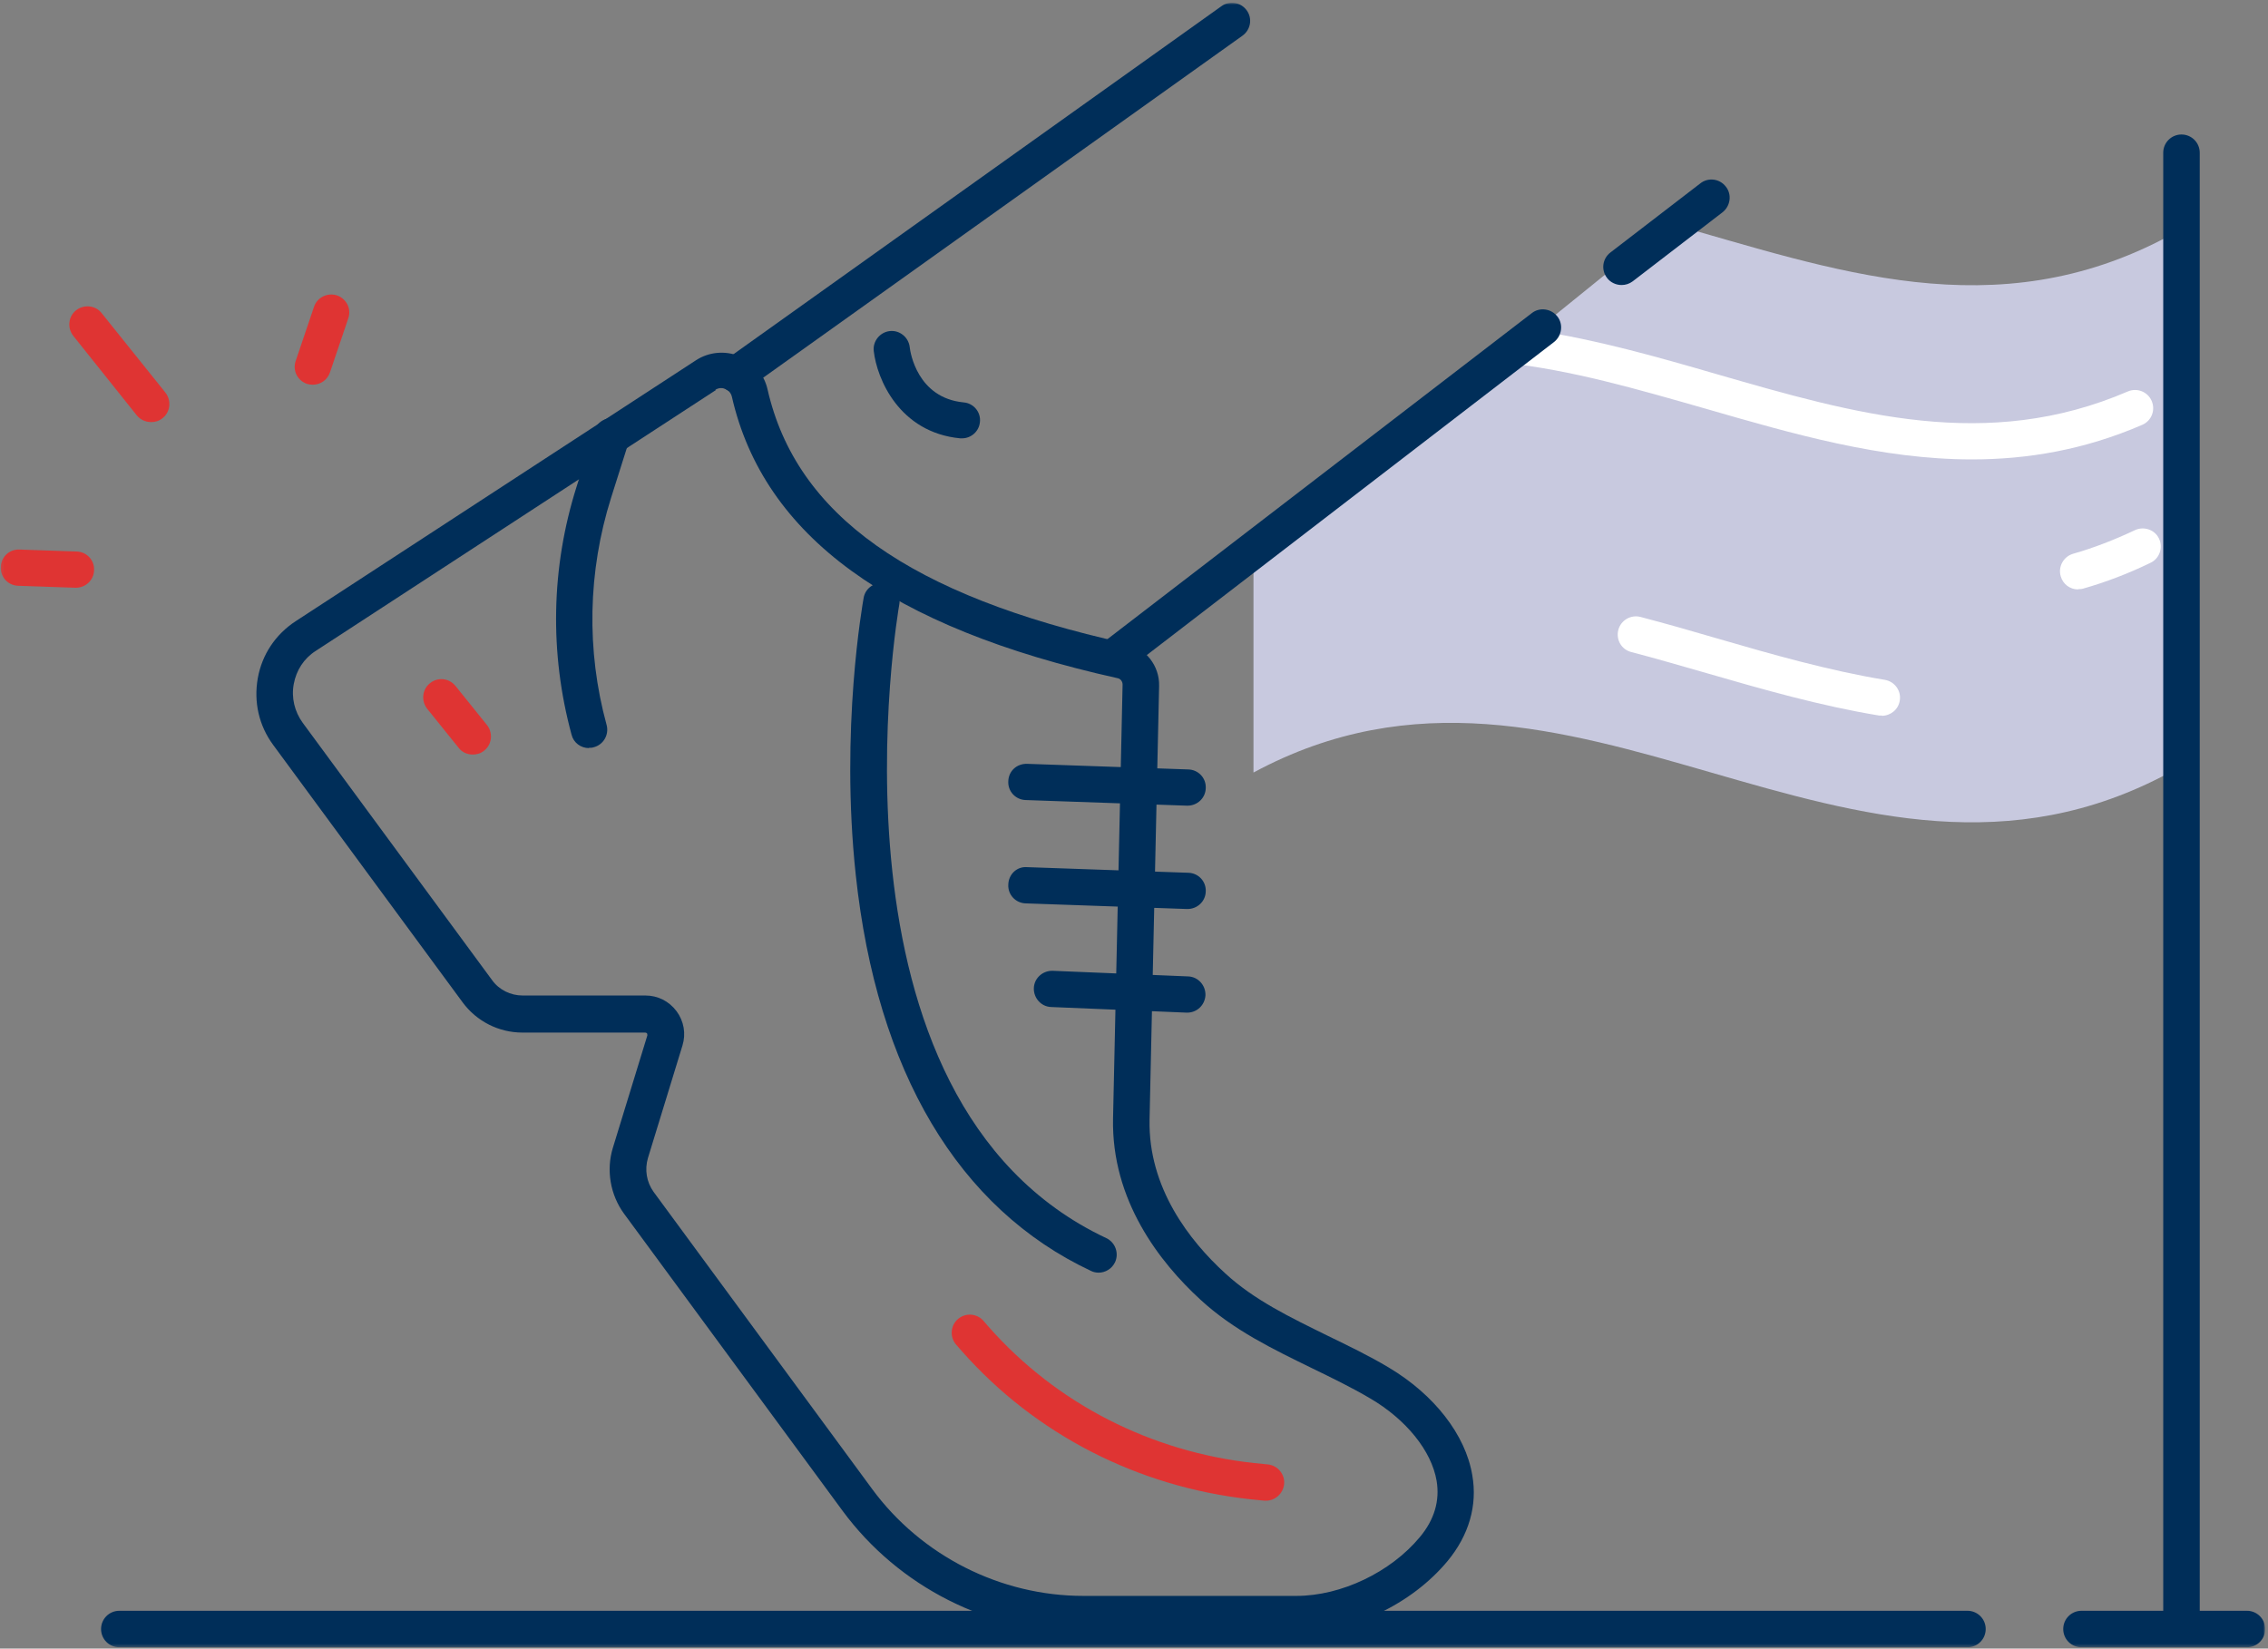 <svg width="696" height="506" viewBox="0 0 696 506" fill="none" xmlns="http://www.w3.org/2000/svg">
<rect x="0" y="0" width="696" height="506" fill="#808080" stroke="none"/>
<g clip-path="url(#clip0_711_241)">
<mask id="mask0_711_241" style="mask-type:luminance" maskUnits="userSpaceOnUse" x="0" y="0" width="696" height="506">
<path d="M695.049 0.857H0.162V505.603H695.049V0.857Z" fill="white"/>
</mask>
<g mask="url(#mask0_711_241)">
<path d="M665.829 237.113C567.742 290.035 482.669 184.276 384.668 237.113C384.668 215.306 384.668 193.413 384.668 171.606L512.061 68.519C562.225 82.569 612.131 101.273 665.829 72.312C665.829 127.303 665.829 182.208 665.829 237.199" fill="#C8C9DF"/>
<path d="M637.73 180.917C635.317 180.917 633.076 179.366 632.386 176.866C631.524 173.936 633.248 170.833 636.179 169.971C642.557 168.161 648.935 165.661 655.141 162.731C657.899 161.438 661.261 162.558 662.554 165.317C663.847 168.075 662.726 171.436 659.968 172.729C653.245 176.004 646.263 178.676 639.282 180.659C638.765 180.831 638.248 180.831 637.73 180.831" fill="white"/>
<path d="M660.313 123.082C659.106 120.237 655.831 118.944 652.987 120.151C609.718 138.769 569.38 127.133 526.714 114.807C508.614 109.549 490.168 104.292 471.378 101.447C470.689 103.257 469.568 104.981 467.931 106.619C465.948 108.687 463.88 110.153 461.639 111.359C482.153 113.514 502.494 119.462 523.611 125.495C550.159 133.166 577.223 141.01 605.15 141.01C622.216 141.01 639.627 138.079 657.383 130.408C660.227 129.201 661.52 125.926 660.313 123.082Z" fill="white"/>
<path d="M577.48 219.614C577.48 219.614 576.876 219.614 576.618 219.614C558.776 216.684 540.934 211.598 523.695 206.599C516.11 204.444 508.267 202.117 500.596 200.135C497.579 199.359 495.855 196.342 496.631 193.325C497.406 190.395 500.423 188.585 503.44 189.36C511.283 191.429 519.213 193.67 526.798 195.911C543.692 200.824 561.189 205.823 578.428 208.668C581.444 209.185 583.513 212.029 582.996 215.046C582.565 217.804 580.152 219.7 577.48 219.7" fill="white"/>
<path d="M46.362 129.546C44.724 129.546 43.086 128.856 41.966 127.477L22.486 103.085C20.59 100.671 20.935 97.137 23.348 95.241C25.762 93.345 29.296 93.69 31.192 96.103L50.758 120.496C52.654 122.909 52.309 126.443 49.896 128.339C48.861 129.201 47.655 129.546 46.448 129.546" fill="#DF3433"/>
<path d="M96.008 118.083C95.405 118.083 94.801 117.997 94.198 117.824C91.267 116.79 89.716 113.687 90.75 110.756L96.353 94.207C97.301 91.277 100.49 89.725 103.421 90.673C106.351 91.708 107.903 94.811 106.868 97.741L101.266 114.29C100.49 116.617 98.335 118.083 96.008 118.083Z" fill="#DF3433"/>
<path d="M23.261 180.398H23.088L5.591 179.795C2.488 179.708 0.075 177.123 0.247 174.02C0.333 170.917 2.919 168.503 6.022 168.676L23.519 169.279C26.622 169.365 29.035 171.951 28.863 175.054C28.777 178.071 26.277 180.398 23.261 180.398Z" fill="#DF3433"/>
<path d="M219.692 119.72L96.867 199.794C93.247 202.121 90.92 205.741 90.144 209.964C89.368 214.188 90.403 218.411 92.902 221.859L150.996 300.812C153.151 303.828 156.685 305.552 160.391 305.552H198.057C201.85 305.552 205.298 307.276 207.625 310.379C209.866 313.396 210.555 317.274 209.435 320.895L198.833 355.458C197.799 358.992 198.402 362.784 200.557 365.801L267.615 456.993C282.699 477.507 307.005 489.832 332.432 489.832H397.852C411.557 489.832 426.727 482.592 435.691 471.818C440.173 466.474 441.897 460.613 440.863 454.493C439.311 445.357 431.554 435.703 420.521 429.239C414.832 425.877 408.626 422.861 402.593 419.93C390.785 414.155 378.545 408.294 368.374 398.899C355.876 387.435 341.051 368.387 341.568 343.305L344.499 210.137C344.499 209.189 343.896 208.327 342.948 208.154C273.045 192.64 234.345 164.455 224.605 121.789C224.26 120.238 223.053 119.548 222.536 119.376C221.933 119.117 220.812 118.859 219.519 119.634L219.692 119.72ZM397.852 501.038H332.432C303.385 501.038 275.803 487.074 258.565 463.716L191.507 372.524C187.283 366.749 185.99 359.164 188.059 352.355L198.661 317.792C198.661 317.792 198.661 317.361 198.575 317.188C198.402 317.016 198.23 316.93 197.971 316.93H160.305C153.065 316.93 146.256 313.482 141.946 307.621L83.852 228.668C79.456 222.721 77.818 215.481 79.111 208.154C80.404 200.914 84.541 194.708 90.747 190.657L213.572 110.584C217.537 107.998 222.45 107.567 226.846 109.291C231.242 111.101 234.517 114.894 235.551 119.548C244.343 158.076 279.251 182.814 345.447 197.466C351.567 198.845 355.876 204.362 355.704 210.568L352.773 343.649C352.343 364.594 365.099 380.885 375.959 390.797C384.923 399.071 395.956 404.329 407.506 410.018C413.712 413.035 420.176 416.138 426.21 419.758C440.087 428.032 449.74 440.358 451.809 452.77C453.447 462.078 450.775 471.215 444.224 479.145C433.105 492.504 414.832 501.124 397.766 501.124" fill="#002E59"/>
<path d="M337.175 390.623C336.399 390.623 335.537 390.45 334.848 390.106C294.079 370.971 269.083 328.909 262.618 268.574C257.791 223.754 264.773 185.053 265.032 183.501C265.549 180.485 268.479 178.502 271.496 179.019C274.513 179.537 276.495 182.467 275.978 185.484C275.719 187.035 249.344 337.614 339.502 380.021C342.26 381.314 343.467 384.676 342.174 387.434C341.226 389.416 339.244 390.623 337.089 390.623" fill="#002E59"/>
<path d="M364.414 247.285H364.241L314.767 245.562C311.664 245.475 309.25 242.89 309.423 239.787C309.509 236.684 312.009 234.357 315.198 234.443L364.672 236.167C367.775 236.253 370.189 238.839 370.016 241.942C369.93 244.958 367.43 247.285 364.414 247.285Z" fill="#002E59"/>
<path d="M364.414 279.001H364.241L314.767 277.277C311.664 277.191 309.25 274.605 309.423 271.502C309.509 268.399 312.009 265.899 315.198 266.158L364.672 267.882C367.775 267.968 370.189 270.554 370.016 273.657C369.93 276.674 367.43 279.001 364.414 279.001Z" fill="#002E59"/>
<path d="M364.411 310.811H364.153L322.608 309.087C319.505 309.001 317.178 306.329 317.264 303.312C317.35 300.209 320.022 297.882 323.039 297.968L364.584 299.692C367.687 299.778 370.014 302.45 369.928 305.467C369.755 308.484 367.342 310.811 364.325 310.811" fill="#002E59"/>
<path d="M388.63 460.606C388.63 460.606 388.199 460.606 388.027 460.606L383.717 460.175C349.154 456.383 317.78 440.265 295.283 414.838C294.594 414.062 293.991 413.372 293.387 412.683C291.405 410.356 291.663 406.822 293.991 404.839C296.318 402.857 299.852 403.116 301.834 405.443C302.351 406.046 302.955 406.736 303.558 407.425C324.244 430.783 353.119 445.609 384.838 449.056L389.147 449.487C392.164 449.832 394.405 452.59 394.06 455.607C393.716 458.451 391.302 460.606 388.544 460.606" fill="#DF3433"/>
<path d="M180.737 229.612C178.237 229.612 175.996 227.975 175.393 225.475C168.584 200.393 169.101 174.104 176.944 149.367L182.375 132.215C183.323 129.284 186.426 127.646 189.356 128.594C192.287 129.543 193.924 132.646 192.976 135.576L187.546 152.728C180.392 175.397 179.875 199.617 186.167 222.545C186.943 225.475 185.219 228.578 182.202 229.354C181.685 229.526 181.254 229.526 180.737 229.526" fill="#002E59"/>
<path d="M225.987 120.493C224.263 120.493 222.539 119.718 221.418 118.166C219.608 115.666 220.212 112.219 222.711 110.409L374.842 1.892C377.341 0.082 380.789 0.685 382.599 3.185C384.409 5.684 383.806 9.132 381.306 10.942L229.262 119.459C228.314 120.148 227.107 120.493 225.987 120.493Z" fill="#002E59"/>
<path d="M497.581 87.48C495.943 87.48 494.219 86.705 493.185 85.326C491.288 82.912 491.719 79.378 494.219 77.482L521.801 56.279C524.214 54.382 527.748 54.813 529.644 57.313C531.541 59.726 531.023 63.26 528.61 65.156L501.028 86.36C499.994 87.135 498.787 87.48 497.667 87.48" fill="#002E59"/>
<path d="M342.088 207.031C340.451 207.031 338.727 206.256 337.693 204.876C335.796 202.463 336.227 198.929 338.727 197.033L470.085 96.101C472.498 94.205 476.032 94.722 477.928 97.135C479.825 99.549 479.307 103.083 476.894 104.979L345.622 205.911C344.588 206.687 343.381 207.031 342.261 207.031" fill="#002E59"/>
<path d="M603.767 505.605H36.618C33.515 505.605 31.016 503.106 31.016 500.003C31.016 496.9 33.515 494.4 36.618 494.4H603.767C606.87 494.4 609.369 496.9 609.369 500.003C609.369 503.106 606.87 505.605 603.767 505.605Z" fill="#002E59"/>
<path d="M689.532 505.605H638.765C635.662 505.605 633.162 503.106 633.162 500.003C633.162 496.9 635.662 494.4 638.765 494.4H689.532C692.635 494.4 695.135 496.9 695.135 500.003C695.135 503.106 692.635 505.605 689.532 505.605Z" fill="#002E59"/>
<path d="M669.45 505.602C666.347 505.602 663.848 503.102 663.848 499.999V46.884C663.848 43.781 666.347 41.281 669.45 41.281C672.553 41.281 675.053 43.781 675.053 46.884V499.999C675.053 503.102 672.553 505.602 669.45 505.602Z" fill="#002E59"/>
<path d="M295.201 134.543C295.201 134.543 294.856 134.543 294.684 134.543C275.894 132.733 269.085 116.184 268.137 107.737C267.792 104.72 270.033 101.962 273.05 101.617C276.066 101.272 278.824 103.513 279.169 106.53C279.342 108.168 281.496 122.131 295.718 123.51C298.821 123.769 301.062 126.527 300.717 129.544C300.459 132.388 298.045 134.543 295.201 134.543Z" fill="#002E59"/>
<path d="M145.053 231.593C143.415 231.593 141.778 230.904 140.743 229.525L131.09 217.544C129.194 215.13 129.538 211.596 131.952 209.7C134.365 207.718 137.899 208.149 139.795 210.562L149.449 222.543C151.345 224.956 151 228.49 148.587 230.386C147.553 231.248 146.346 231.593 145.053 231.593Z" fill="#DF3433"/>
</g>
</g>
<defs>
<clipPath id="clip0_711_241">
<rect width="694.973" height="504.745" fill="white" transform="translate(0.164 0.864)"/>
</clipPath>
</defs>
</svg>
